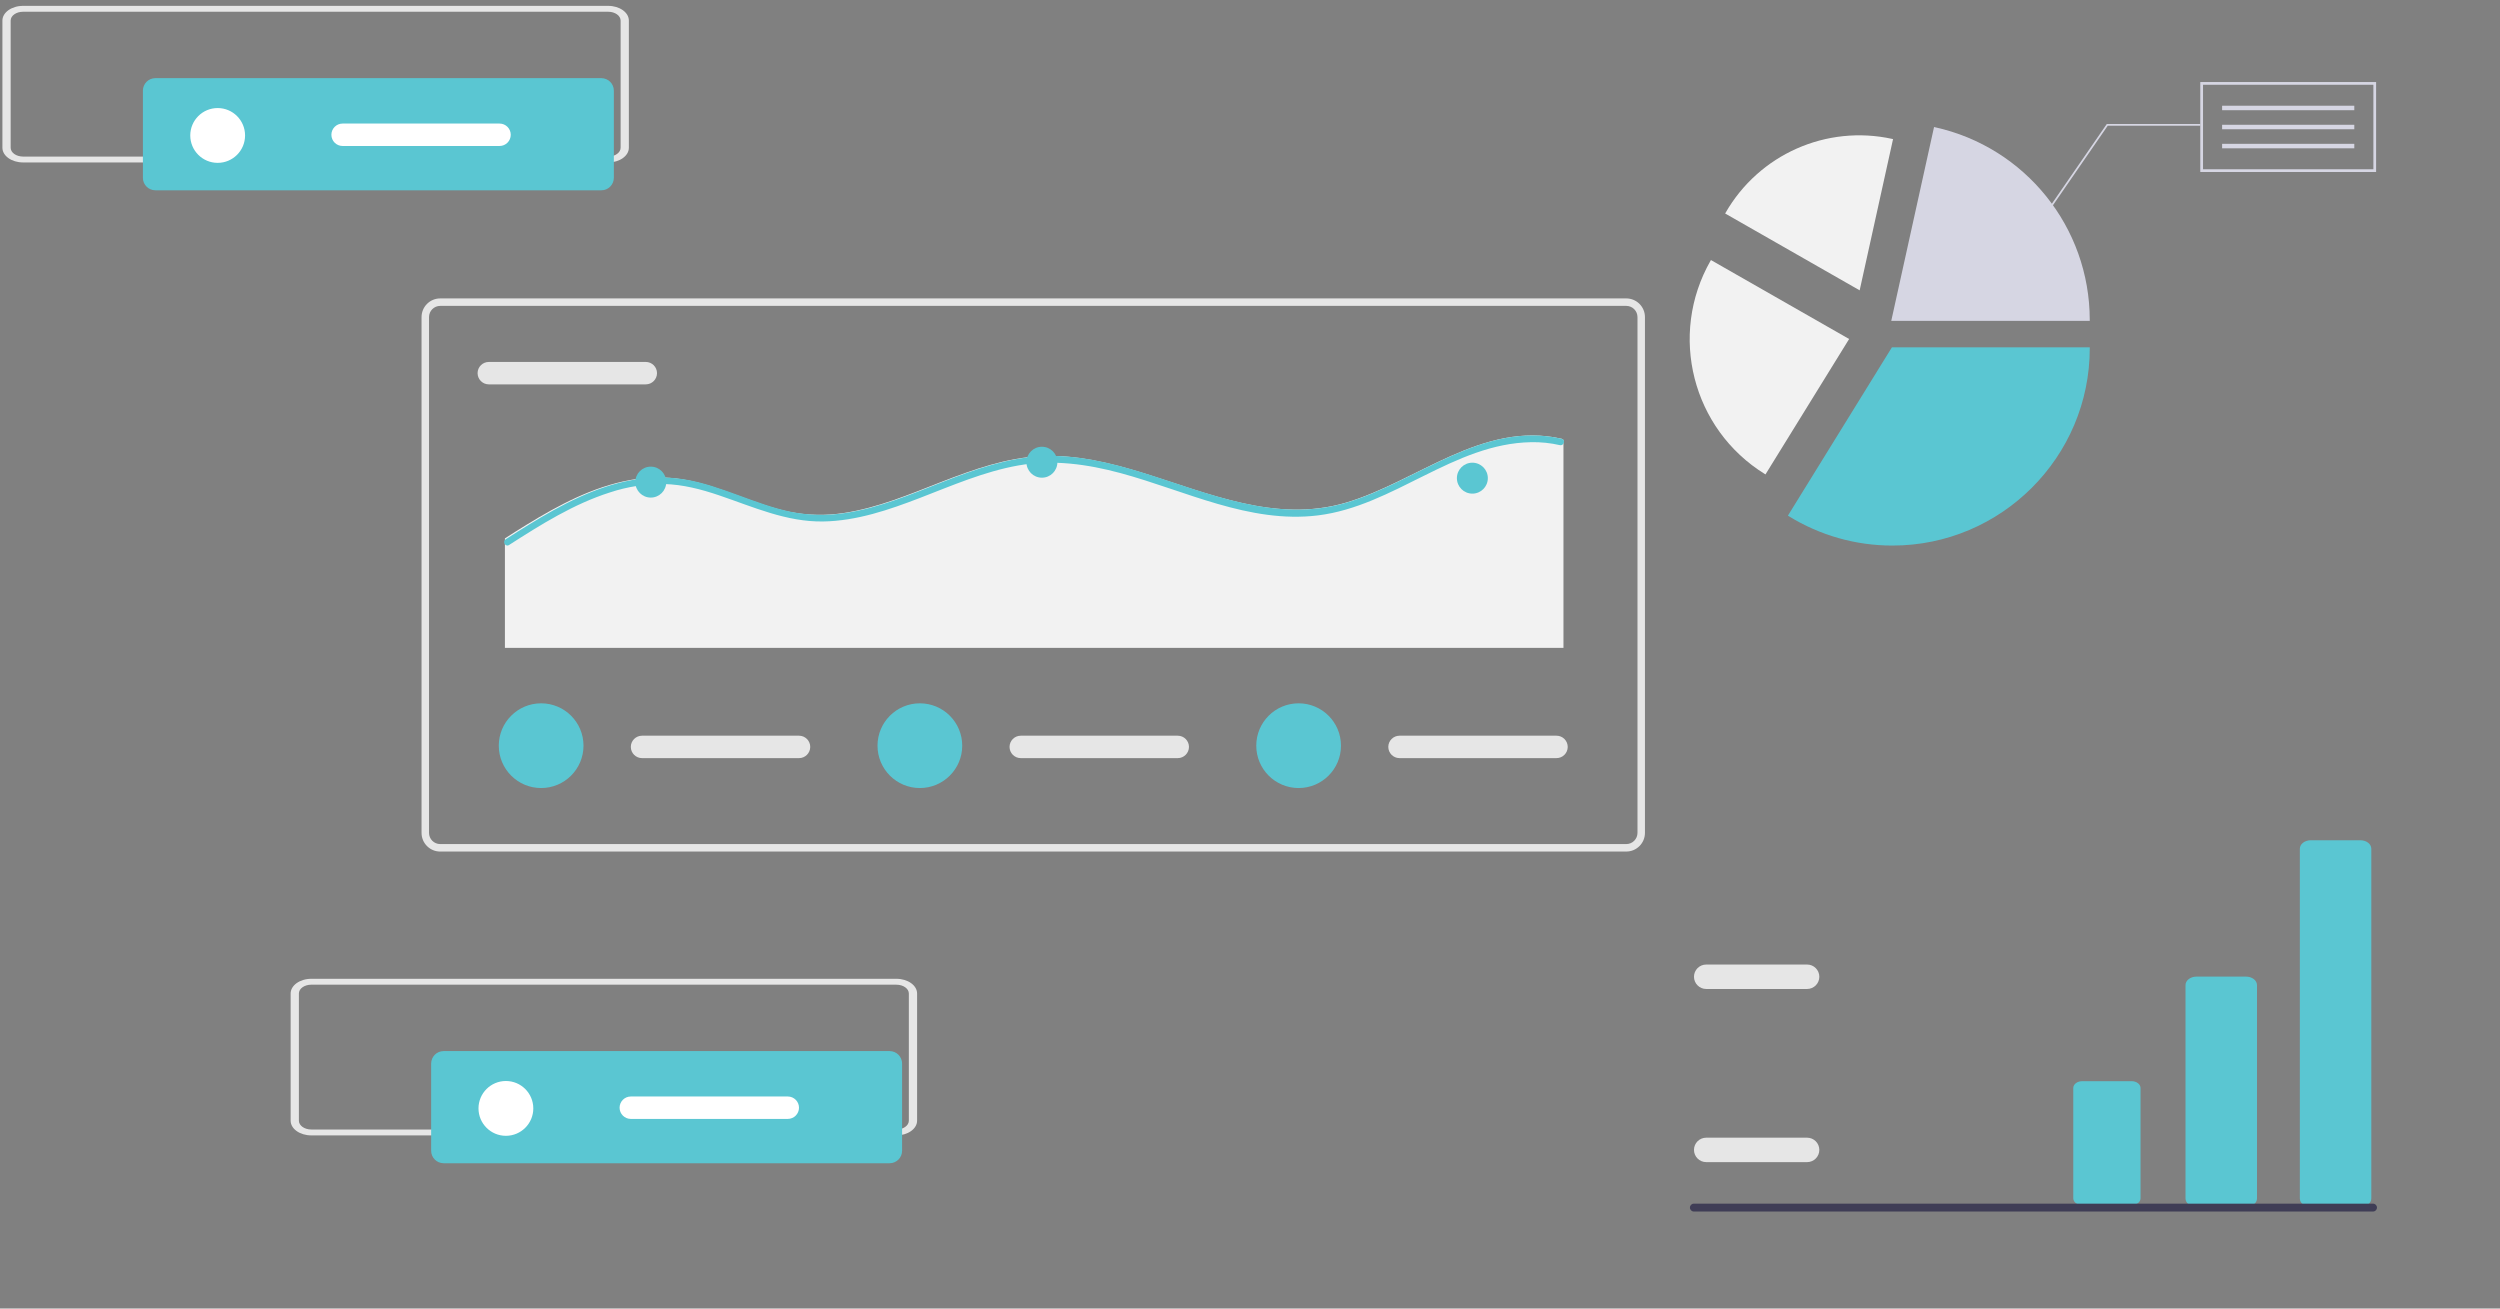 <?xml version="1.0" encoding="UTF-8"?>
<svg id="Layer_1" xmlns="http://www.w3.org/2000/svg" version="1.1" viewBox="0 0 1215.17 636.02">
  <rect x="0" y="0" width="1215.17" height="636.02" fill="#808080" stroke="none"/>
  <!-- Generator: Adobe Illustrator 29.6.1, SVG Export Plug-In . SVG Version: 2.1.1 Build 9)  -->
  <defs>
    <style>
      .st0 {
        fill: #d6d6e3;
      }

      .st1 {
        fill: #e6e6e6;
      }

      .st2 {
        fill: #3f3d56;
      }

      .st3 {
        fill: #fff;
      }

      .st4 {
        fill: #f2f2f2;
      }

      .st5 {
        fill: #5ac6d2;
      }
    </style>
  </defs>
  <g>
    <path class="st1" d="M790.48,413.92H213.98c-5.01,0-9.08-4.07-9.08-9.08v-250.71c0-5.01,4.07-9.08,9.08-9.08h576.5c5.01,0,9.08,4.07,9.08,9.08v250.7c0,5.01-4.07,9.08-9.08,9.08h0ZM213.98,148.68c-3.01,0-5.45,2.44-5.45,5.45v250.7c0,3.01,2.44,5.45,5.45,5.45h576.5c3.01,0,5.45-2.44,5.45-5.45v-250.7c0-3.01-2.44-5.45-5.45-5.45H213.98Z"/>
    <path class="st1" d="M237.6,175.93c-3.01,0-5.45,2.43-5.46,5.44,0,3.01,2.43,5.45,5.44,5.46h76.31c3.01,0,5.45-2.43,5.46-5.44,0-3.01-2.43-5.45-5.44-5.46h-76.31Z"/>
    <path class="st4" d="M759.95,213.84v101.06H245.42v-53.21c3.56-2.29,7.15-4.57,10.76-6.77,15.45-9.45,31.97-18.29,50-21.57,8.52-1.59,17.26-1.7,25.81-.32,9.04,1.49,17.69,4.61,26.26,7.73,8.45,3.09,16.92,6.29,25.76,8.08,8.61,1.69,17.45,1.86,26.12.51,16.54-2.48,32.09-9.13,47.57-15.15,15.58-6.05,31.63-11.76,48.48-12.51,16.64-.75,33.08,3.18,48.87,8.06,32.2,9.94,65.07,24.67,99.16,14.57,34.62-10.25,66.46-39.84,104.82-31.06.36.07.69.27.9.57h0Z"/>
    <path class="st5" d="M759.95,215.6c-.34.63-1.07.95-1.76.77-4.57-1.05-9.25-1.53-13.94-1.44-37.74.67-66.75,31.04-103.65,35.59-33.27,4.09-64.58-12.08-95.86-20.54-16.25-4.39-33.01-6.72-49.73-3.74-16.6,2.95-32.17,9.74-47.81,15.77-15.06,5.8-30.71,11.19-47.02,11.46-17.93.3-34.07-7.09-50.7-12.72-8.65-2.93-17.52-5.25-26.68-5.48-8.93-.11-17.82,1.27-26.3,4.07-17.67,5.62-33.59,15.63-49.09,25.58-.27.19-.59.28-.92.25-.91-.12-1.55-.96-1.43-1.87.06-.47.33-.89.72-1.16l.71-.45c3.56-2.29,7.13-4.57,10.75-6.77,15.41-9.45,31.91-18.29,49.89-21.57,8.5-1.59,17.22-1.7,25.76-.32,9.02,1.49,17.66,4.61,26.21,7.73,8.43,3.09,16.89,6.29,25.7,8.08,8.59,1.69,17.42,1.86,26.07.51,16.51-2.48,32.02-9.13,47.47-15.15,15.54-6.05,31.56-11.76,48.38-12.51,16.61-.75,33.01,3.18,48.77,8.06,32.13,9.94,64.93,24.67,98.95,14.57,34.54-10.25,66.32-39.84,104.6-31.06.36.07.69.27.9.57.34.54.35,1.23,0,1.77Z"/>
    <circle class="st5" cx="316.32" cy="234.34" r="7.52"/>
    <circle class="st5" cx="506.44" cy="224.67" r="7.52"/>
    <circle class="st5" cx="715.67" cy="232.42" r="7.52"/>
    <path class="st1" d="M312.08,357.6c-3.01,0-5.45,2.43-5.46,5.44,0,3.01,2.43,5.45,5.44,5.46h76.31c3.01,0,5.45-2.43,5.46-5.44,0-3.01-2.43-5.45-5.44-5.46h-76.31Z"/>
    <circle class="st5" cx="263.03" cy="362.45" r="20.59"/>
    <path class="st1" d="M496.17,357.6c-3.01,0-5.45,2.43-5.46,5.44,0,3.01,2.43,5.45,5.44,5.46h76.31c3.01,0,5.45-2.43,5.46-5.44,0-3.01-2.43-5.45-5.44-5.46h-76.31Z"/>
    <circle class="st5" cx="447.12" cy="362.45" r="20.59"/>
    <path class="st1" d="M680.27,357.6c-3.01,0-5.45,2.43-5.46,5.44,0,3.01,2.43,5.45,5.44,5.46h76.31c3.01,0,5.45-2.43,5.46-5.44,0-3.01-2.43-5.45-5.44-5.46h-76.31Z"/>
    <circle class="st5" cx="631.22" cy="362.45" r="20.59"/>
    <path class="st1" d="M295.63,78.96H11.21c-5.54,0-10.04-3.2-10.04-7.15V10c0-3.94,4.5-7.15,10.04-7.15h284.42c5.54,0,10.04,3.2,10.04,7.15v61.82c0,3.94-4.5,7.14-10.04,7.15ZM11.21,5.71c-3.33,0-6.03,1.92-6.03,4.29v61.82c0,2.37,2.7,4.28,6.03,4.29h284.42c3.33,0,6.03-1.92,6.03-4.29V10c0-2.37-2.7-4.28-6.03-4.29H11.21Z"/>
    <path class="st5" d="M75.52,37.99c-3.34,0-6.05,2.71-6.06,6.06v42.39c0,3.34,2.71,6.05,6.06,6.06h216.79c3.34,0,6.05-2.71,6.06-6.06v-42.39c0-3.34-2.71-6.05-6.06-6.06H75.52Z"/>
    <circle class="st3" cx="105.8" cy="65.84" r="13.32"/>
    <path class="st3" d="M166.52,60.06c-3.01,0-5.45,2.45-5.44,5.46,0,3,2.44,5.44,5.44,5.44h76.3c3.01,0,5.45-2.45,5.44-5.46,0-3-2.44-5.44-5.44-5.44h-76.3Z"/>
    <path class="st1" d="M435.74,551.88H151.31c-5.54,0-10.04-3.2-10.04-7.15v-61.82c0-3.94,4.5-7.15,10.04-7.15h284.42c5.54,0,10.04,3.2,10.04,7.15v61.82c0,3.94-4.5,7.14-10.04,7.15ZM151.31,478.62c-3.33,0-6.03,1.92-6.03,4.29v61.82c0,2.37,2.7,4.29,6.03,4.29h284.42c3.33,0,6.03-1.92,6.03-4.29v-61.81c0-2.37-2.7-4.29-6.03-4.29H151.31Z"/>
    <path class="st5" d="M215.63,510.9c-3.34,0-6.05,2.71-6.06,6.06v42.39c0,3.34,2.71,6.05,6.06,6.06h216.79c3.34,0,6.05-2.71,6.06-6.06v-42.39c0-3.34-2.71-6.05-6.06-6.06h-216.79Z"/>
    <circle class="st3" cx="245.9" cy="538.76" r="13.32"/>
    <path class="st3" d="M306.62,532.97c-3.01,0-5.45,2.43-5.46,5.44,0,3.01,2.43,5.45,5.44,5.46h76.31c3.01,0,5.45-2.43,5.46-5.44,0-3.01-2.43-5.45-5.44-5.46h-76.31Z"/>
  </g>
  <g>
    <path class="st5" d="M1091.73,586.67h-24.1c-2.93,0-5.32-1.84-5.32-4.11v-103.75c0-2.26,2.39-4.11,5.32-4.11h24.1c2.93,0,5.32,1.84,5.32,4.11v103.75c0,2.26-2.39,4.11-5.32,4.11h0s0,0,0,0Z"/>
    <path class="st5" d="M1012.05,525.53c-2.37,0-4.3,1.49-4.3,3.32v53.6c0,1.83,1.93,3.32,4.3,3.32h24.1c2.37,0,4.3-1.49,4.3-3.32v-53.6c0-1.83-1.93-3.32-4.3-3.32h-24.1Z"/>
    <path class="st5" d="M1147.3,586.67h-24.1c-2.93,0-5.32-1.84-5.32-4.11v-170.03c0-2.26,2.39-4.11,5.32-4.11h24.1c2.93,0,5.32,1.84,5.32,4.11v170.03c0,2.26-2.39,4.11-5.32,4.11h0s0,0,0,0Z"/>
  </g>
  <g>
    <path class="st1" d="M878.38,564.87h-49.05c-3.27,0-5.94-2.66-5.94-5.94s2.66-5.94,5.94-5.94h49.05c3.27,0,5.94,2.66,5.94,5.94s-2.66,5.94-5.94,5.94Z"/>
    <path class="st1" d="M878.38,480.71h-49.05c-3.27,0-5.94-2.66-5.94-5.94s2.66-5.94,5.94-5.94h49.05c3.27,0,5.94,2.66,5.94,5.94s-2.66,5.94-5.94,5.94Z"/>
    <path class="st2" d="M821.42,586.97c0,1.07.86,1.92,1.92,1.92h330.11c1.07,0,1.92-.86,1.92-1.92s-.86-1.92-1.92-1.92h-330.11c-1.07,0-1.92.86-1.92,1.92Z"/>
  </g>
  <path id="Path_5014-470" class="st5" d="M919.84,265.18c-17.81.02-35.27-4.94-50.42-14.31l-.38-.24.24-.38,50.32-81.43h96.17v.45c0,52.88-43.03,95.91-95.92,95.91Z"/>
  <path id="Path_5015-471" class="st4" d="M858.14,230.6l-.31-.19c-35.29-21.82-46.95-67.66-26.38-103.69l.18-.32,67.17,38.38-40.66,65.81Z"/>
  <path id="Path_5016-472" class="st0" d="M1015.76,155.96h-96.48l20.8-94.22.44.1c43.95,9.71,75.23,48.67,75.24,93.67v.45Z"/>
  <path id="Path_5017-473" class="st4" d="M903.91,141.12l-65.37-37.35.18-.31c16.27-28.41,49.1-42.97,81.08-35.93l.35.08-16.23,73.52Z"/>
  <rect id="Rectangle_994" class="st0" x="1080.1" y="51.39" width="64.25" height="2.18"/>
  <rect id="Rectangle_995" class="st0" x="1080.1" y="60.65" width="64.25" height="2.18"/>
  <rect id="Rectangle_996" class="st0" x="1080.1" y="69.91" width="64.25" height="2.18"/>
  <path id="Path_5018-474" class="st0" d="M1154.95,83.6h-85.46v-43.72h85.46v43.72ZM1070.82,82.27h82.81v-41.07h-82.81v41.07Z"/>
  <path id="Path_5042-476" class="st0" d="M1069.49,60.26h-45.44l-.13.19-35.31,51.24.71.49,35.18-51.06h44.99v-.86Z"/>
</svg>